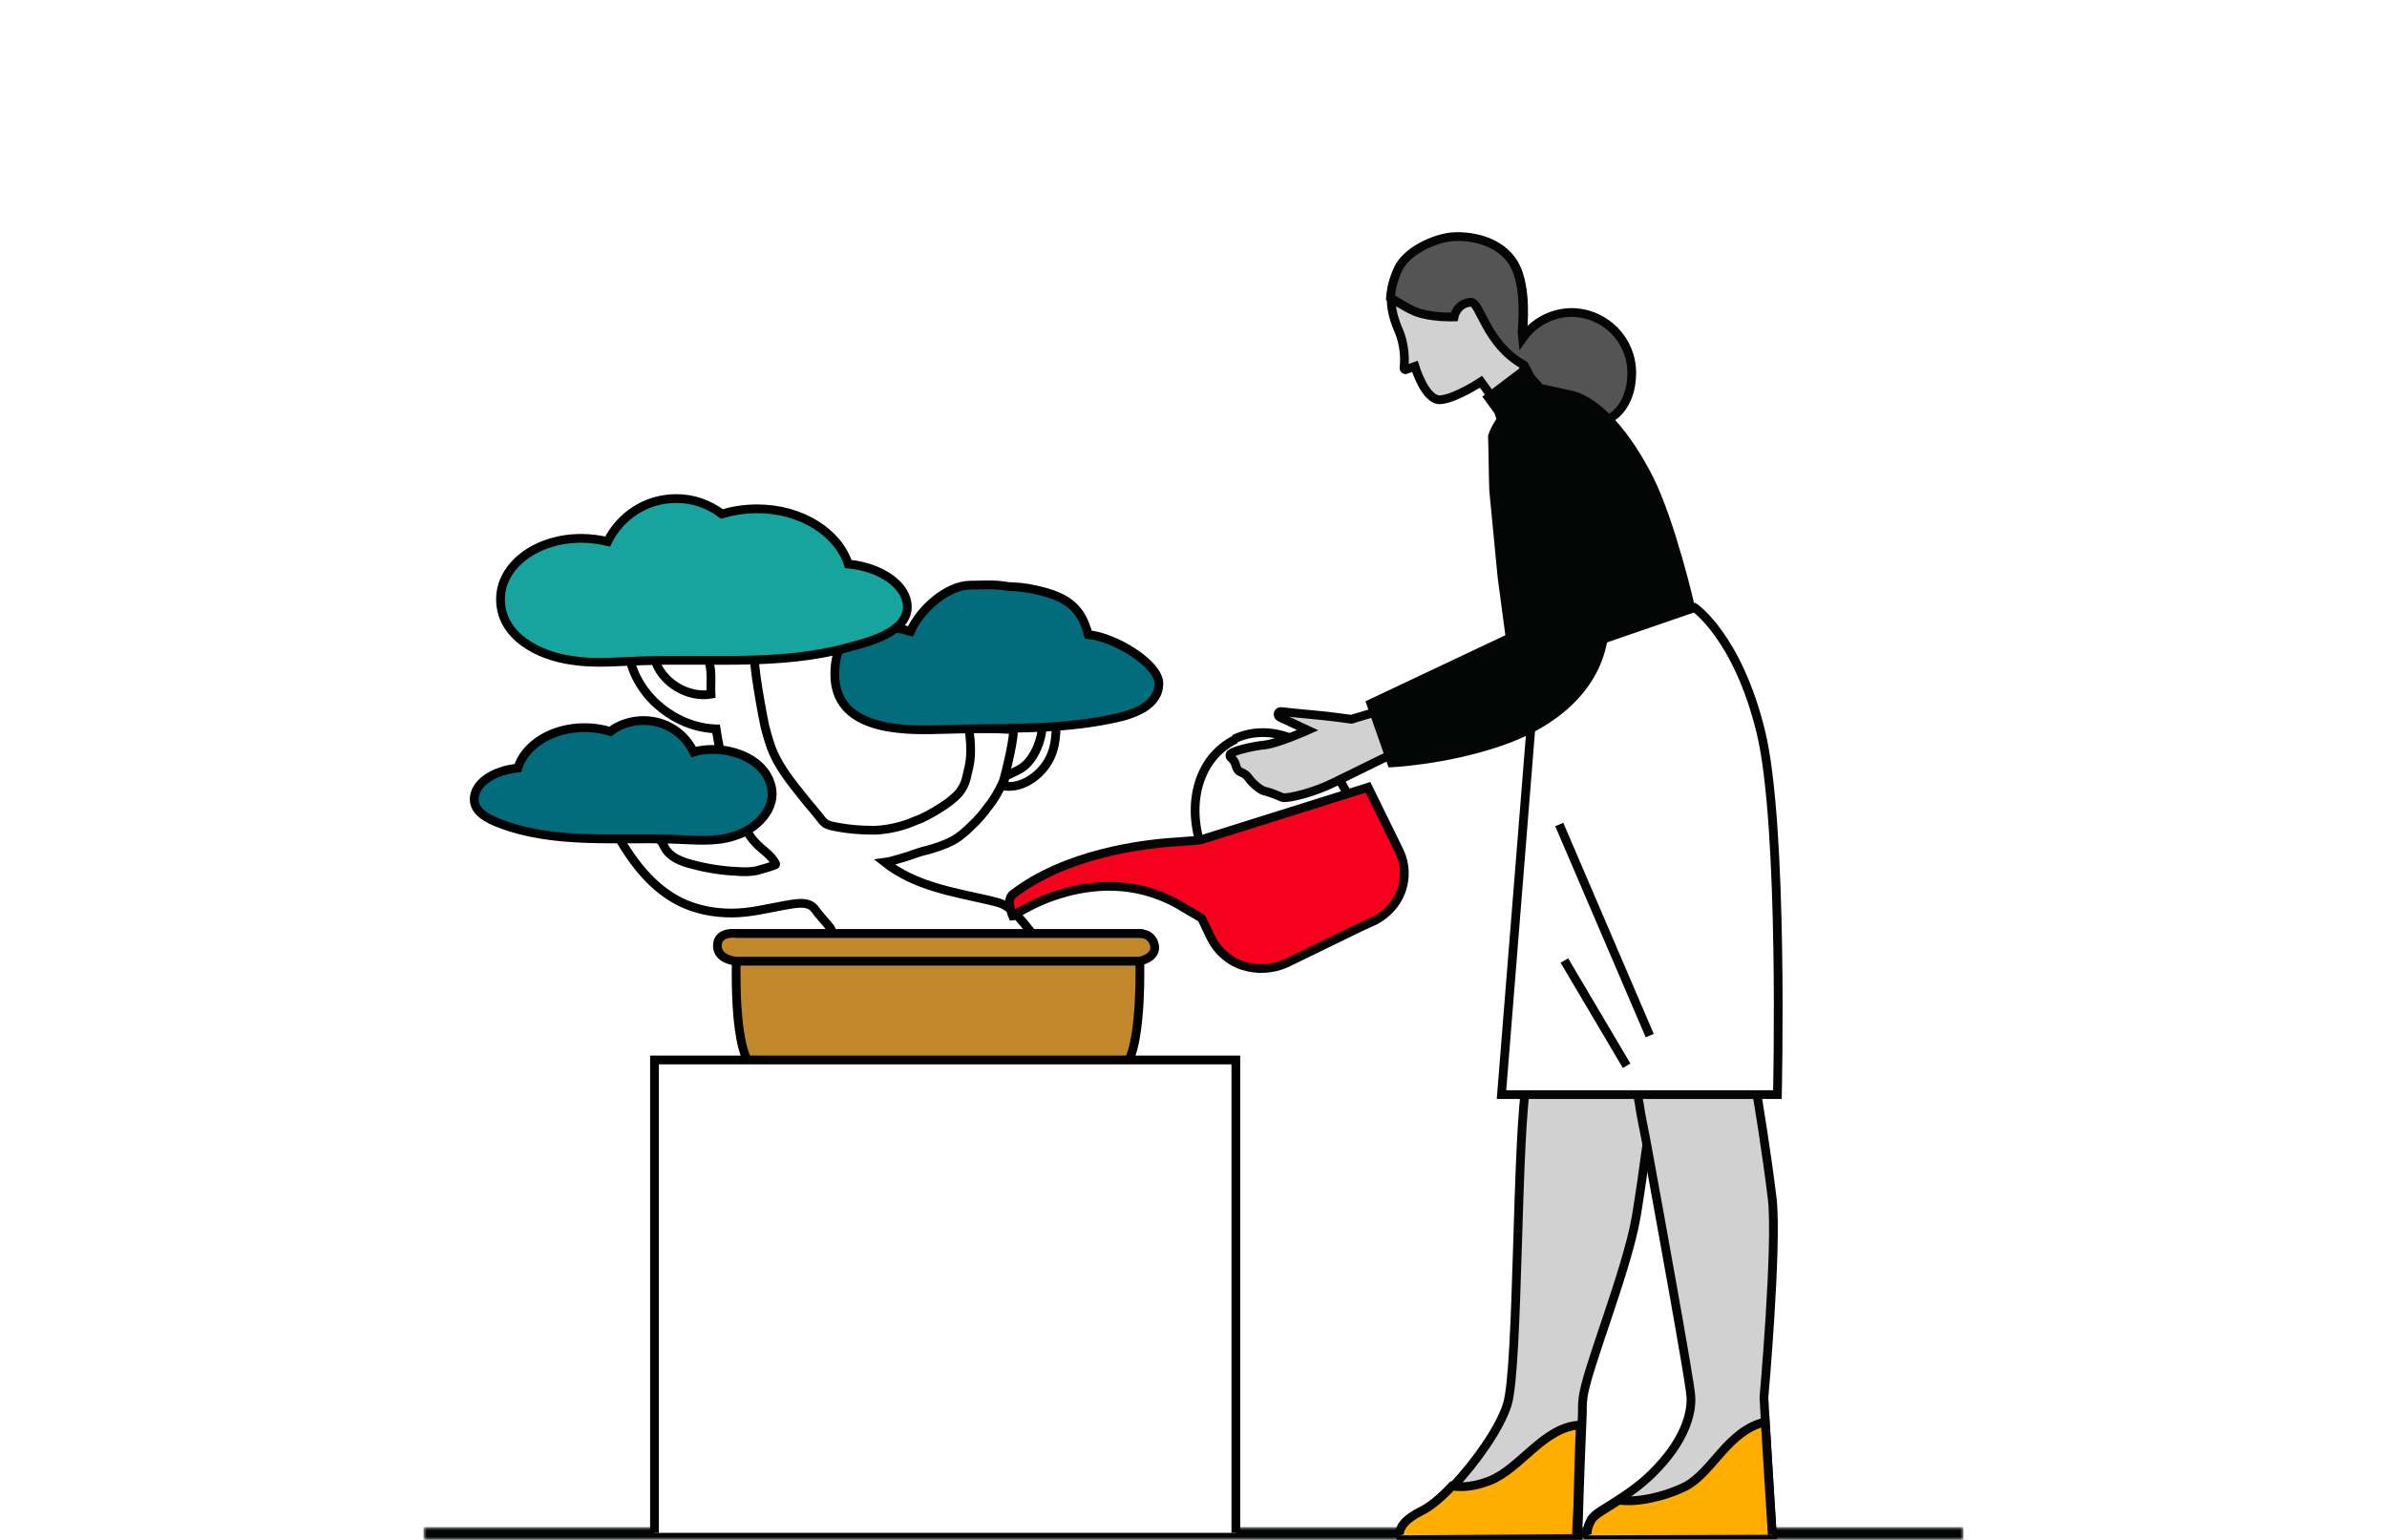 <?xml version="1.0" encoding="utf-8"?>
<!-- Generator: Adobe Illustrator 28.3.0, SVG Export Plug-In . SVG Version: 6.00 Build 0)  -->
<svg version="1.1" id="Layer_1" xmlns="http://www.w3.org/2000/svg" xmlns:xlink="http://www.w3.org/1999/xlink" x="0px" y="0px"
	 viewBox="0 0 372 240" style="enable-background:new 0 0 372 240;" xml:space="preserve">
<style type="text/css">
	.st0{fill:#FFFFFF;filter:url(#Adobe_OpacityMaskFilter);}
	.st1{mask:url(#path-1-outside-1_27501_6114_00000143608136785135023220000003163199785121024911_);fill:#040505;}
	.st2{fill:none;stroke:#040505;stroke-width:1.364;}
	.st3{fill:#D1D1D1;stroke:#040505;stroke-width:1.364;stroke-miterlimit:10;}
	.st4{fill:#FFFFFF;}
	.st5{fill:none;stroke:#000000;stroke-width:1.364;stroke-miterlimit:10;}
	.st6{fill:#FFFFFF;stroke:#000000;stroke-width:1.364;stroke-miterlimit:10;}
	.st7{fill:#016C7C;stroke:#000000;stroke-width:1.364;stroke-miterlimit:10;}
	.st8{fill:#17A49E;stroke:#000000;stroke-width:1.364;stroke-miterlimit:10;}
	.st9{fill:#C0872B;}
	.st10{fill:#C0872B;stroke:#000000;stroke-width:1.364;stroke-miterlimit:10;}
	.st11{fill:#FFAD00;}
	.st12{fill:none;stroke:#040505;stroke-width:1.364;stroke-miterlimit:10;}
	.st13{fill:#FFFFFF;stroke:#040505;stroke-width:1.364;stroke-miterlimit:10;}
	.st14{fill:#F6001E;stroke:#040505;stroke-width:1.364;}
	.st15{fill:#545454;stroke:#040505;stroke-width:1.364;stroke-miterlimit:10;}
	.st16{fill:#040505;}
</style>
<g>
	<defs>
		<filter id="Adobe_OpacityMaskFilter" filterUnits="userSpaceOnUse" x="66" y="238" width="240" height="2">
			<feColorMatrix  type="matrix" values="1 0 0 0 0  0 1 0 0 0  0 0 1 0 0  0 0 0 1 0"/>
		</filter>
	</defs>
	
		<mask maskUnits="userSpaceOnUse" x="66" y="238" width="240" height="2" id="path-1-outside-1_27501_6114_00000143608136785135023220000003163199785121024911_">
		<rect x="66" y="-1" class="st0" width="240" height="241"/>
		<path d="M66-1h240v240H66V-1z"/>
	</mask>
	<path class="st1" d="M306,238H66v2h240V238z"/>
	<path class="st2" d="M188.2,134.4c-3.9-8.1-1.7-16.3,4.4-19.2"/>
	<path class="st2" d="M192.3,115.2c6-2.9,13.8,0.5,17.7,8.6"/>
	<path class="st3" d="M215.6,110.6l-5,1.5c0,0-3.5-0.5-5.9-0.7c-1.2-0.1-3.2-0.3-5-0.5c-0.6-0.1-0.7,0.7-0.2,0.9l4.3,2
		c0,0-4.7,2.1-6.7,2.3c-2,0.2-5.3,1-5.4,1.5c-0.1,0.5,0.2,0.4,0.6,1s0.3,1.4,1,1.7c0.7,0.3,1,0.5,1.4,1.1c0.5,0.7,1.8,1.8,2.4,1.9
		c0.6,0.1,2.1,0.7,2.8,1c0.8,0.2,4.9-0.8,7.9-2.3c3.1-1.5,9.7-4.8,9.9-4.8c0.2,0-1.4-6.1-1.4-6.1L215.6,110.6z"/>
	<path class="st4" d="M156.7,121c0.2-0.2,0.7-0.3,1-0.5c0.6-0.3,1.3-0.6,1.8-1c1.7-1.3,2.9-4.2,2.9-6.3v-0.8l2.2-0.2
		c0,2.7-0.1,5.1-1.9,7.4c-1.5,1.9-3.9,3.3-6.3,2.9C156.3,122.5,156.6,121.1,156.7,121C156.6,121,156.6,121,156.7,121z"/>
	<path class="st5" d="M156.7,121c0.2-0.2,0.7-0.3,1-0.5c0.6-0.3,1.3-0.6,1.8-1c1.7-1.3,2.9-4.2,2.9-6.3v-0.8l2.2-0.2
		c0,2.7-0.1,5.1-1.9,7.4c-1.5,1.9-3.9,3.3-6.3,2.9C156.3,122.5,156.6,121.1,156.7,121z M156.7,121C156.6,121,156.6,121,156.7,121z"
		/>
	<path class="st6" d="M130.6,147.3c-0.3,0-1-2.5-1.2-2.7c-0.8-1-1.7-1.9-2.4-2.9c-0.2-0.2-0.4-0.5-0.7-0.6c-1.1-0.6-2.7-0.2-4,0
		c-2.8,0.5-5.4,1.2-8.3,1.2c-2.7,0-5.4-0.5-7.9-1.7c-4.3-2.1-7.3-6-9.7-10.1c1.2,0,2.4,0,3.6,0.1c0.8,0.1,2.1-0.3,2.8,0.3
		c0.4,0.3,0.6,0.8,0.8,1.2c0.8,1.5,2.6,2.2,4.2,2.6c2.2,0.6,4.6,1,6.9,1.1c1.1,0.1,2.2,0.1,3.2-0.1c0.3-0.1,3-0.8,3-1
		c-0.6-1.4-2.1-2.2-3.1-3.3c-1.2-1.2-1.9-2.8-2.6-4.4c-1.7-4.3-2.9-8.8-3.6-13.4c-6.1-0.2-11.9-4.7-13.4-10.7
		c1.3-0.1,2.6-0.2,3.8-0.3c1,3.7,5.1,6.2,8.8,5.6c-0.1-1.8,0.3-4.1-0.6-5.7l7.5-0.3c-0.6,0.1,1.3,10.2,1.5,11c0.4,1.5,0.8,3,1.4,4.3
		c1.1,2.4,2.7,4.4,4.3,6.4c1,1.3,2.1,2.5,3.1,3.8c0.2,0.3,0.5,0.5,0.7,0.7c0.2,0.1,0.5,0.2,0.8,0.3c2.2,0.5,4.5,0.7,6.8,0.7
		c2.2-0.1,4.4-0.6,6.4-1.5c0.3-0.1,0.5-0.2,0.8-0.3c1.5-0.7,3-1.6,4.4-2.6c0.7-0.6,1.4-1.1,1.9-1.9c0.6-0.9,0.8-1.7,1-2.7
		c0.7-2.5,0.5-4.5,0.2-7c0,0,6.6,0.3,6.8,0.3c0.6,0.1-1.2,7.5-1.5,8.2c-0.6,1.3-1.3,2.6-2.2,3.7c-0.8,1.1-1.7,2.2-2.7,3.1
		c-0.9,0.9-1.8,1.7-2.9,2.3c-1.3,0.7-2.6,1.1-4,1.5c-1.4,0.3-2.7,0.9-4.2,1.3c-0.8,0.2-1.6,0.5-2.4,0.6c4.7,3.7,10.5,4.6,16.2,5.9
		c0.7,0.2,1.4,0.3,2.1,0.6c2.3,1,4.5,4.7,6.3,6.5C162.8,147.3,130.7,147.3,130.6,147.3z"/>
	<path class="st7" d="M180.6,106.5c0,3.6-4.2,4.9-7.1,5.5c-8.9,1.9-18.1,1.4-27.2,1.7c-6.1,0.2-16.2,0-16.2-8.6
		c0-4.7,2.1-7.5,7.4-7.5c1.1,0,3.4,0.5,4.4,0.8c1.5-3.5,5.8-7.2,9.3-7.2c2.1,0,3.5-0.2,5.9,0.2c1.9,0.1,1.8,0.1,3.2,0.3
		c5.8,1.1,8.1,2.7,9.3,7.2C173.8,99.3,180.6,103.5,180.6,106.5z"/>
	<path class="st8" d="M141.4,94.6c0,4-6.2,5.5-9.2,6.3c-10.5,2.9-21.5,1.7-32.4,2.1c-3.6,0.1-7.2,0.5-10.8-0.1c-5-0.7-11-3.7-11-9.5
		c0-5.3,5.6-9.5,12.6-9.5c1.4,0,2.8,0.2,4.1,0.5c1.9-3.9,5.9-6.7,10.7-6.7c2.7,0,5.1,0.9,7.1,2.4c1.7-0.5,3.5-0.8,5.5-0.8
		c6.9,0,12.6,3.7,14.2,8.6C137.3,88.4,141.4,91.2,141.4,94.6z"/>
	<path class="st7" d="M73.9,124.6c0,2,2.3,3.1,3.9,3.7c8.5,3.3,18.1,2.2,27.2,2.5c3.1,0.1,6.4,0.5,9.4-0.5c3.4-1,6.9-4.3,5.7-8.1
		c-1.1-3.7-5.4-5.4-9-5.4c-1,0-2.1,0.1-3,0.4c-1.4-2.9-4.3-4.9-7.8-4.9c-1.9,0-3.8,0.6-5.2,1.7c-1.3-0.4-2.6-0.6-4-0.6
		c-5.1,0-9.3,2.7-10.4,6.3C76.8,120.1,73.9,122.1,73.9,124.6z"/>
	<path class="st9" d="M175.8,165.5c2.6-4.8,1.7-20,1.7-20h-30.9h-0.9h-30.8c0,0-1,15.2,1.7,20"/>
	<path class="st5" d="M175.8,165.5c2.6-4.8,1.7-20,1.7-20h-30.9h-0.9h-30.8c0,0-1,15.2,1.7,20"/>
	<path class="st10" d="M114.9,145.5c0,0-3.1-0.5-3.1,1.9c0,2.2,2.9,2.4,2.9,2.4h62.9c0,0,2.8-0.5,2.3-2.6c-0.5-1.8-2.2-1.7-2.4-1.7
		H114.9z"/>
	<path class="st3" d="M259.6,162.7l-1.8,5.7c0,0-0.5,4.3-1.1,9.6c-0.5,3.7-1.1,8-1.7,11.6c-1.5,8.7-8,24.4-8.3,28.4
		c-0.1,0.6-0.1,1.3-0.1,2.3c-0.2,4.4-0.5,12.3-0.6,16.4c-0.1,1.6-0.1,2.6-0.1,2.6h-27.7c0,0-0.5-2,3.4-3.7c1.3-0.6,3-2,4.8-3.9
		c3.5-3.7,7.3-9,8.5-12.8c1.8-5.8,1.4-42.7,3.1-50.7c1.7-8,5.5-11.2,5.5-11.2l11.5,4L259.6,162.7z"/>
	<path class="st11" d="M218.1,239.3c0,0-0.2-0.9,0.9-2.1c0.5-0.5,1.3-1.1,2.5-1.7c1.3-0.6,3-2,4.8-3.9c1.3,0.2,3.2,0.2,5.8-0.8
		c4.9-1.9,8.5-8.5,14.2-8.7c-0.2,3.8-0.3,8.2-0.4,12.5c0,0.7-0.1,1.4-0.1,1.9c-0.1,1.6-0.1,2.6-0.1,2.6"/>
	<path class="st12" d="M218.1,239.3c0,0-0.2-0.9,0.9-2.1c0.5-0.5,1.3-1.1,2.5-1.7c1.3-0.6,3-2,4.8-3.9c1.3,0.2,3.2,0.2,5.8-0.8
		c4.9-1.9,8.5-8.5,14.2-8.7c-0.2,3.8-0.3,8.2-0.4,12.5c0,0.7-0.1,1.4-0.1,1.9c-0.1,1.6-0.1,2.6-0.1,2.6"/>
	<path class="st3" d="M275.1,221.4l1.1,17.8h-28.8c0,0-0.3-0.8,0.6-2.4c0.5-0.9,2.2-1.7,4.3-3.1c1.8-1.2,4-2.7,6.1-5
		c4.5-4.8,5.3-8.9,5.1-11.2c-0.1-2-4.8-27.9-7-39.9c-0.5-2.5-0.9-4.5-1-5.4c-1.1-5.5-1.6-11.4-1.6-11.4l0.9-0.1l18.9-2.6l0.2,13
		c0,0,1.4,8.3,2.3,15.8c0.8,7.4-1.3,30.9-1.3,30.9L275.1,221.4z"/>
	<path class="st11" d="M247.4,239.3c0,0-0.2-0.6,0.3-1.8c0.1-0.2,0.2-0.4,0.3-0.6c0.5-0.9,2.2-1.7,4.3-3.1c2.6,0.4,6.8-0.4,10.3-2.1
		c4.3-2.2,6.6-8.7,12.5-10.1l0.8,12.9l0.3,4.7"/>
	<path class="st12" d="M247.4,239.3c0,0-0.2-0.6,0.3-1.8c0.1-0.2,0.2-0.4,0.3-0.6c0.5-0.9,2.2-1.7,4.3-3.1c2.6,0.4,6.8-0.4,10.3-2.1
		c4.3-2.2,6.6-8.7,12.5-10.1l0.8,12.9l0.3,4.7"/>
	<path class="st13" d="M239.4,103.2l-5.4,67.4h43c0,0,1-42-2.6-56.6c-3.6-14.7-10.3-19.3-10.3-19.3L239.4,103.2z"/>
	<path class="st14" d="M213.2,122.7l4.9,10c0.9,1.9,1,4.1,0.3,6.1c-0.7,2-2.2,3.6-4,4.6l-2.4,1.1l-11.5,5.6c-2.2,1-4.6,1.1-6.8,0.4
		c-2.2-0.7-4.1-2.4-5.1-4.6l-1.3-2.7l-0.1-0.1l-0.1-0.1c-0.8-0.5-1.6-0.9-2.4-1.4c-6.8-4.3-13.6-3.9-18.7-2.5
		c-2.6,0.7-4.7,1.7-6.2,2.5c-0.7,0.4-1.3,0.7-1.7,1c-0.1,0.1-0.2,0.2-0.3,0.2c-0.1-0.2-0.5-1.8-0.5-2c0-0.5,0.1-0.9,0.4-1.3
		c8.3-6.5,20.5-8,25.9-8.3c0.9-0.1,3.1-0.2,3.5-0.3L213.2,122.7z"/>
	<path class="st3" d="M237.6,61.3l-4.4,1.5l-2.4-3.3c0,0-3.9,2.6-6.3,2.8c-2.4,0.2-4-5.2-4-5.2l-1.4,0.5c-0.1,0.1-0.3-0.1-0.3-0.2
		c0.1-0.9,0.3-3.5-1-6.3c-0.7-1.7-1-3.2-1-4.6c0.1-1.5,0.5-3,1.2-4.5c1.3-2.8,5.7-4.8,8.5-5c2.8-0.2,7.4,0.6,9.5,4.2
		c2.1,3.7,1.3,10.2,1.3,10.6l0.2,6.3L237.6,61.3z"/>
	<path class="st15" d="M254.3,58.1c0,5.2-3.1,6.9-3.1,6.9s-4.2,2.7-8.1,0.7c-2.4-1.3-4.7-7.5-5.6-8.8c-6-3.3-6.8-9.9-8.3-9.8
		c-2.2,0.2-2.6,2.3-2.6,2.3s-2.7,0.1-5-0.5c-1.4-0.3-3.5-1.6-4.9-2.5c0.1-1.5,0.5-3,1.2-4.5c1.3-2.8,5.7-4.8,8.5-5s7.4,0.6,9.5,4.2
		c2.1,3.7,1.3,10.2,1.3,10.6l0.1,1c1.7-2.4,4.5-4,7.7-4C250.2,48.8,254.3,53,254.3,58.1z"/>
	<path class="st12" d="M243,128.5l14.1,32.9"/>
	<path class="st12" d="M243.8,149.7l9.7,16.4"/>
	<path class="st16" d="M257.6,74.3c-3.4-6.7-8-12.3-12.6-13.4c-4.6-1-4.6-1-4.6-1l-2.8-3.1l-6.6,5l1.9,2.6l0.3,0.9
		c-0.6,0.9-1,1.7-1.3,2.6c0.1,2.2,0.1,6.2,0.2,8.6l1.3,13.5l1.2,9l-21.8,10.3l3.6,10.3c0,0,8.7-0.3,17.7-3.4c9-3.1,15.4-9,16.5-17
		l13.5-4.7C264.2,94.6,261,81,257.6,74.3z"/>
	<path class="st4" d="M253.3,74.9l-1.9,24.4L253.3,74.9z"/>
	<path class="st4" d="M102,238.9v-73.7h90.6v73.7"/>
	<path class="st5" d="M102,238.9v-73.7h90.6v73.7"/>
</g>
</svg>

